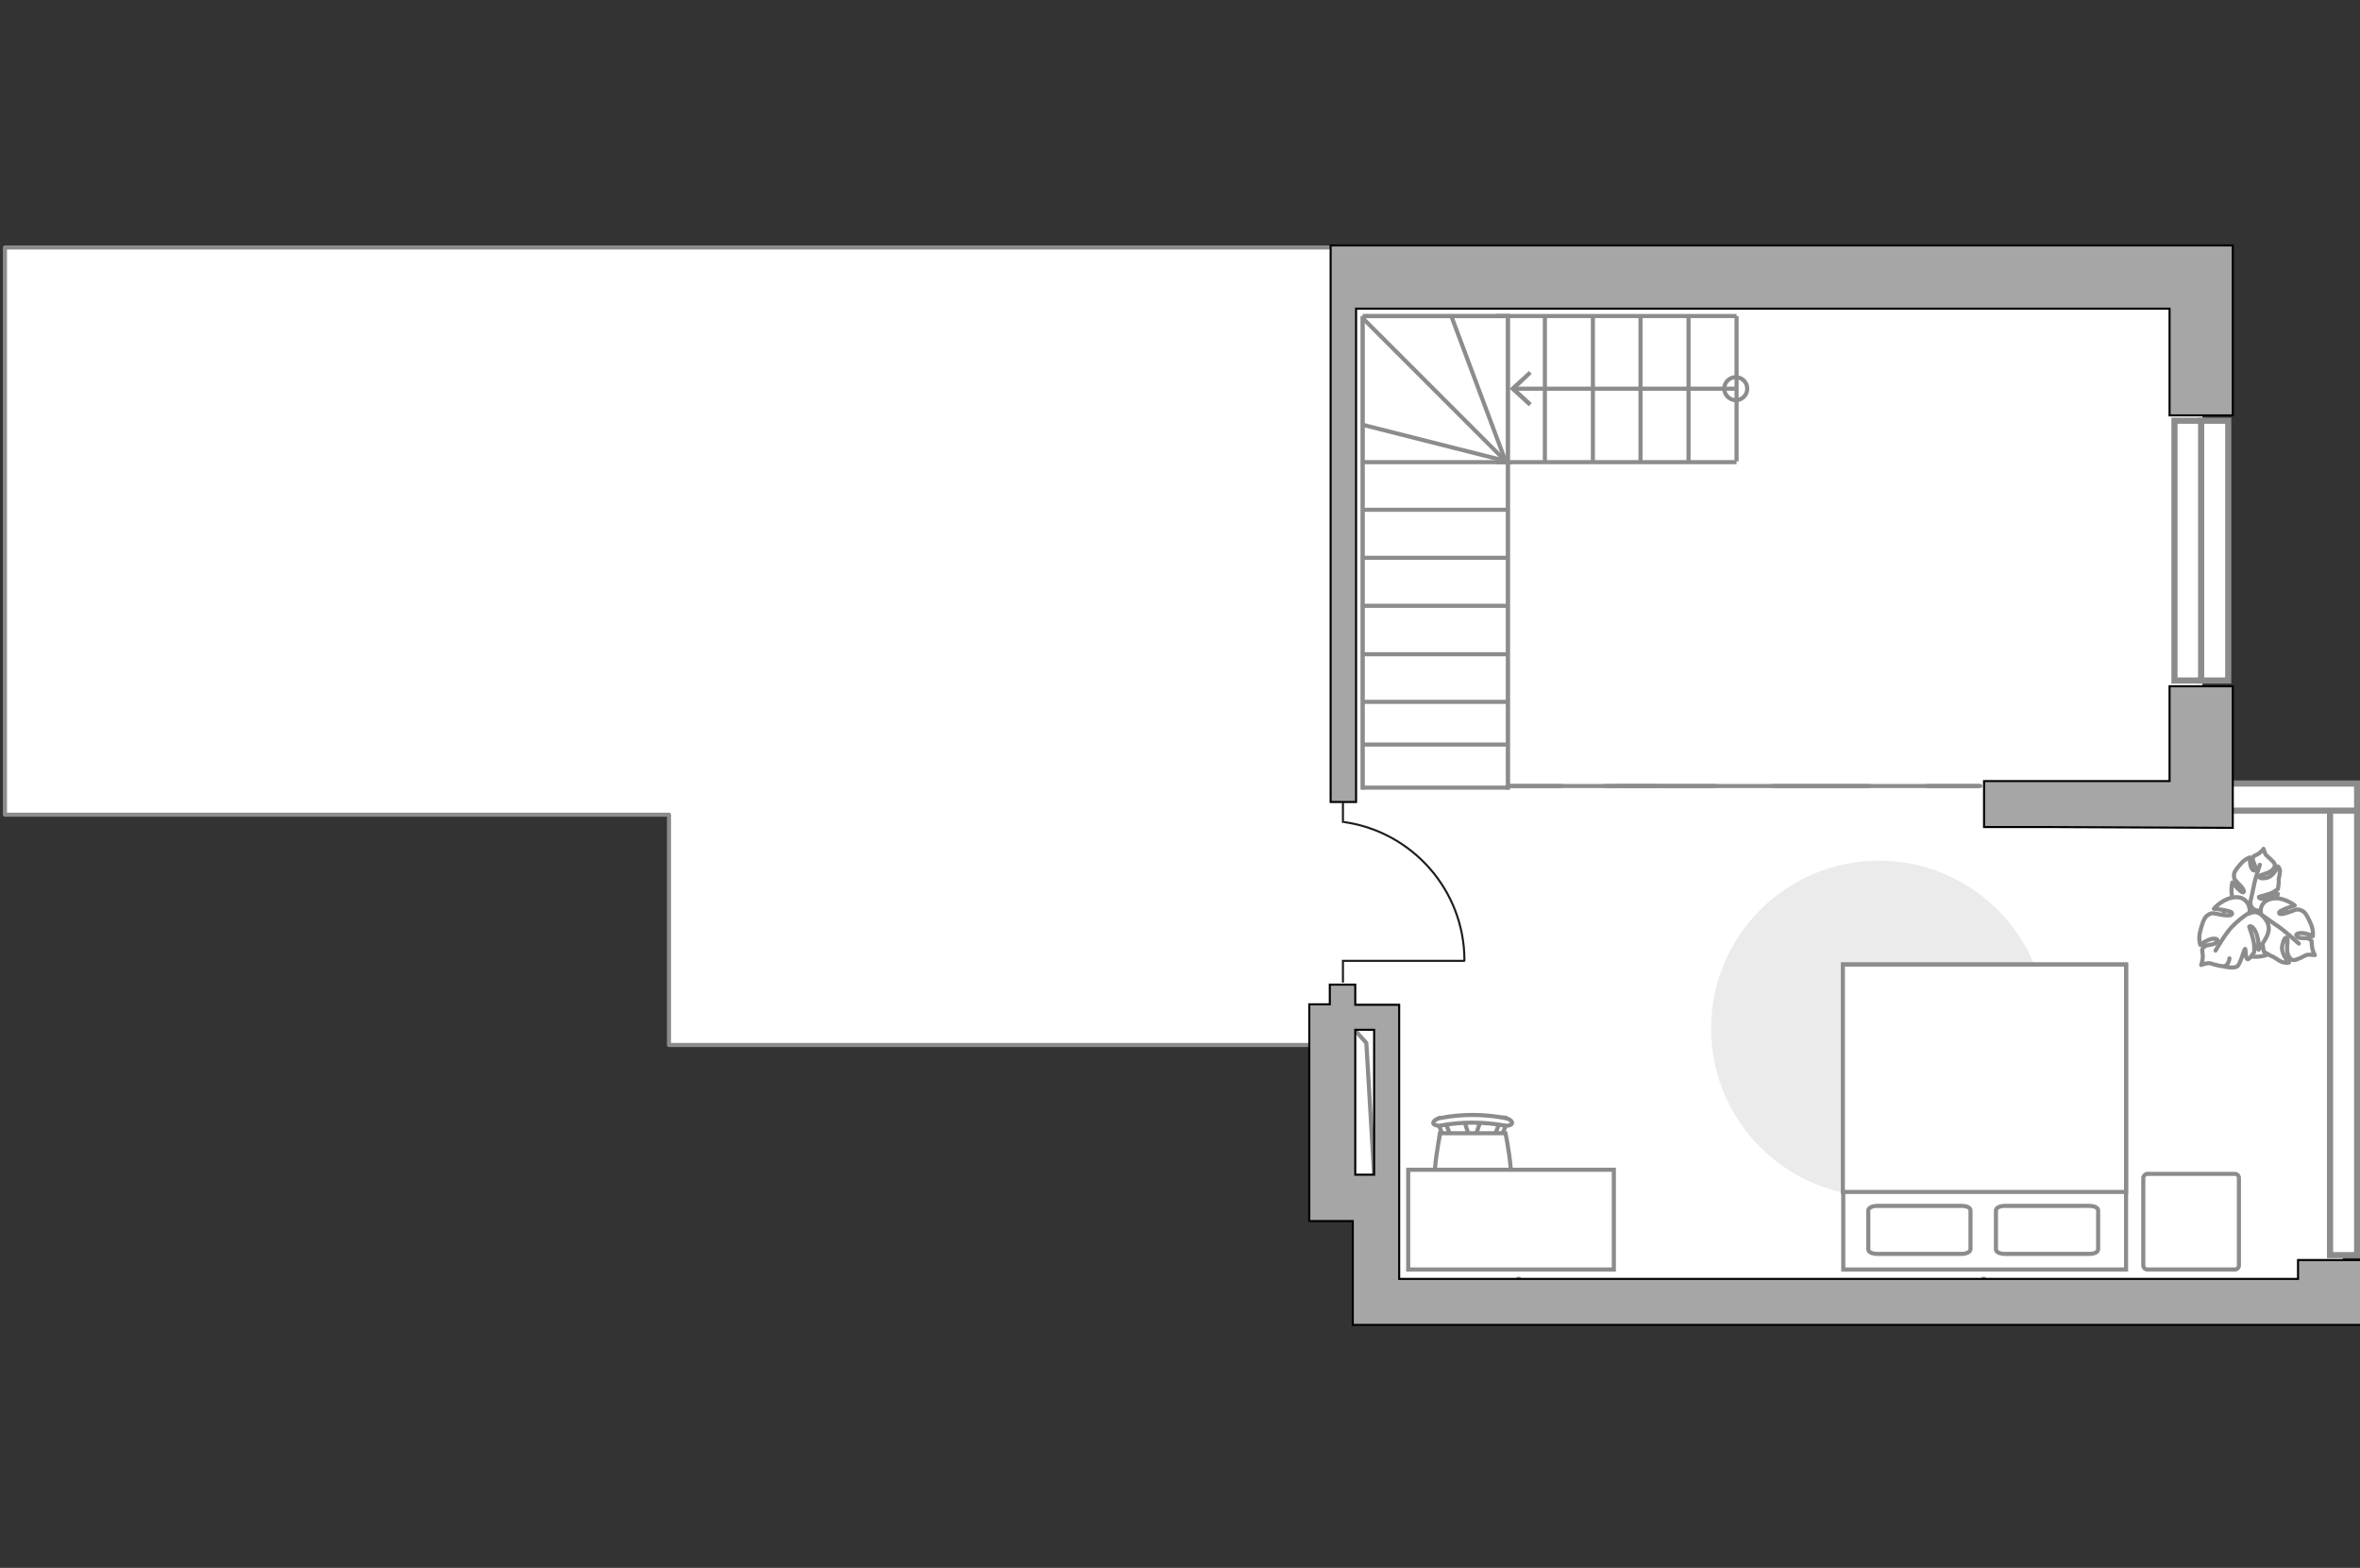 <?xml version="1.0" encoding="utf-8"?>
<!-- Generator: Adobe Illustrator 25.1.0, SVG Export Plug-In . SVG Version: 6.00 Build 0)  -->
<svg version="1.1" xmlns="http://www.w3.org/2000/svg" xmlns:xlink="http://www.w3.org/1999/xlink" x="0px" y="0px"
	 viewBox="0 0 575 382" style="enable-background:new 0 0 575 382;" xml:space="preserve">
<rect x="0" y="0" width="575" height="382" fill="#333333" stroke="none"/>
<style type="text/css">
	.st0{fill:#FFFFFF;}
	.st1{fill:#FFFFFF;stroke:#8C8C8C;stroke-width:1.5;stroke-linecap:round;stroke-miterlimit:10;}
	.st2{fill:none;stroke:#8C8C8C;stroke-linecap:round;stroke-linejoin:round;stroke-miterlimit:10;}
	.st3{fill:none;stroke:#8C8C8C;stroke-linecap:round;stroke-linejoin:round;}
	.st4{fill:none;stroke:#8C8C8C;stroke-linecap:round;stroke-linejoin:round;stroke-dasharray:16.992,10.195;}
	.st5{fill:none;stroke:#8C8C8C;stroke-linecap:round;stroke-linejoin:round;stroke-dasharray:23.259,13.956;}
	.st6{fill:none;stroke:#8C8C8C;stroke-linecap:round;stroke-linejoin:round;stroke-dasharray:23.259,13.956;}
	.st7{fill:#A6A6A6;stroke:#000000;stroke-width:0.5;stroke-miterlimit:10;}
	.st8{fill:none;stroke:#8C8C8C;stroke-miterlimit:10;}
	.st9{fill:#8C8C8C;}
	.st10{fill:none;stroke:#8C8C8C;stroke-width:1.051;stroke-miterlimit:10;}
	.st11{fill:none;stroke:#1D1D1B;stroke-width:0.5;stroke-linecap:round;stroke-miterlimit:22.926;}
	.st12{fill:none;stroke:#8C8C8C;stroke-linecap:round;stroke-linejoin:round;stroke-dasharray:23.471,14.083;}
	.st13{fill:#EBEBEB;}
	.st14{fill:#FFFFFF;stroke:#8C8C8C;stroke-linecap:round;stroke-linejoin:round;stroke-miterlimit:10;}
	.st15{fill:#FFFFFF;stroke:#8C8C8C;stroke-miterlimit:10;}
</style>
<g id="bg_1_">
	<polygon class="st0" points="163,198.5 1.2,198.5 1.2,60.3 536.6,60.2 536.6,195 570.8,195 570.8,317 335.8,317 335.8,293.2 
		326.1,293.2 326.1,254.6 163,254.6 	"/>
</g>
<g id="windows_1_">
	<g>
		<path id="Vector_118_3_" class="st1" d="M536.4,165.8h-6.6v-63.3h6.6V165.8z"/>
		<path id="Vector_124_1_" class="st1" d="M542.9,165.8h-6.6v-63.3h6.6V165.8z"/>
	</g>
	<g>
		<g>
			<path id="Vector_118_2_" class="st1" d="M574.3,305.8h-6.6V195.9h6.6V305.8z"/>
		</g>
		<g>
			<path id="Vector_118_1_" class="st1" d="M535.4,197.5v-6.6h38.9v6.6H535.4z"/>
		</g>
	</g>
</g>
<g id="plan">
	<polyline class="st2" points="324.9,60.3 1.2,60.3 1.2,198.5 163,198.5 163,254.6 320,254.6 	"/>
	<g>
		<g>
			<polyline class="st3" points="382.5,312.4 370,312.4 370,299.9 			"/>
			<line class="st4" x1="370" y1="289.7" x2="370" y2="267.6"/>
			<polyline class="st3" points="370,262.5 370,250 382.5,250 			"/>
			<line class="st5" x1="396.4" y1="250" x2="463.9" y2="250"/>
			<polyline class="st3" points="470.8,250 483.3,250 483.3,262.5 			"/>
			<line class="st4" x1="483.3" y1="272.7" x2="483.3" y2="294.8"/>
			<polyline class="st3" points="483.3,299.9 483.3,312.4 470.8,312.4 			"/>
			<line class="st6" x1="456.9" y1="312.4" x2="389.4" y2="312.4"/>
		</g>
	</g>
	<polyline class="st2" points="334.8,286.3 332.9,254.1 330.2,251.1 	"/>
	<g>
		<polygon class="st7" points="544,201.7 544,195.3 544,167.2 528.6,167.2 528.6,190.3 483.4,190.3 483.4,195.3 483.4,195.3 
			483.4,201.5 486,201.5 498.5,201.5 		"/>
		<path class="st7" d="M559.9,307v4.6h-46.1h-15.3H340.9v-24h0v-29.9V245v-0.2h-10.7v-0.1v-4.8H324v4.8h-5v11.2h0v41.6h10.6v14.1
			v11.2h11.3h220.8h13.6V307H559.9z M334.8,286.2h-4.6v-30.3v-5h4.6V286.2z"/>
		<path class="st7" d="M324.2,148.3v47.1h6.2V75.2h198.2v26H544V59.8h-4.3h-11.1H324.2l0,15.4V142V148.3z"/>
	</g>
	<g>
		<g>
			<g>
				<g>
					<line class="st8" x1="422.7" y1="94.7" x2="368.5" y2="94.7"/>
					<g>
						<path class="st8" d="M422.9,97.5c1.5,0,2.8-1.2,2.8-2.8c0-1.5-1.2-2.8-2.8-2.8c-1.5,0-2.8,1.2-2.8,2.8
							C420.1,96.2,421.4,97.5,422.9,97.5z"/>
					</g>
					<g>
						<polygon class="st9" points="372.5,99 373.2,98.2 369.4,94.7 373.2,91.1 372.5,90.4 367.8,94.7 						"/>
					</g>
				</g>
			</g>
		</g>
		<polyline class="st8" points="332.2,77.7 366.8,112.3 332,103.5 		"/>
		<line class="st8" x1="353.6" y1="77" x2="366.8" y2="112.3"/>
		<line class="st8" x1="367.3" y1="124.2" x2="332.1" y2="124.2"/>
		<line class="st8" x1="367.2" y1="112.6" x2="332" y2="112.6"/>
		<polyline class="st10" points="332,77 367.4,77 367.4,192.4 		"/>
		<g>
			<line class="st8" x1="332" y1="171" x2="367.3" y2="171"/>
			<line class="st8" x1="367.3" y1="159.4" x2="332.1" y2="159.4"/>
			<line class="st8" x1="332" y1="181.4" x2="367.6" y2="181.4"/>
			<line class="st8" x1="332" y1="191.9" x2="367.6" y2="191.9"/>
		</g>
		<line class="st8" x1="367.4" y1="147.6" x2="332.2" y2="147.6"/>
		<line class="st8" x1="367.2" y1="135.9" x2="332.1" y2="135.9"/>
		<line class="st8" x1="376.4" y1="77" x2="376.4" y2="112.5"/>
		<line class="st8" x1="388.1" y1="77.1" x2="388.1" y2="112.6"/>
		<line class="st8" x1="399.7" y1="77" x2="399.7" y2="112.4"/>
		<line class="st8" x1="411.4" y1="77" x2="411.4" y2="112.4"/>
		<line class="st8" x1="423.1" y1="77" x2="423.1" y2="112.4"/>
		<line class="st8" x1="423.1" y1="112.6" x2="364.6" y2="112.6"/>
		<line class="st8" x1="423.1" y1="77" x2="364.6" y2="77"/>
		<line class="st10" x1="332" y1="77" x2="332" y2="192.4"/>
	</g>
	<g>
		<polyline class="st11" points="356.7,234.1 327.2,234.1 327.2,239.2 		"/>
		<line class="st11" x1="327.2" y1="195.7" x2="327.2" y2="200.3"/>
		<path class="st11" d="M327.6,200.3c16.5,2.4,29.2,16.6,29.2,33.7"/>
	</g>
	<g>
		<g>
			<line class="st3" x1="482.1" y1="191.5" x2="469.6" y2="191.5"/>
			<line class="st12" x1="455.5" y1="191.5" x2="387.5" y2="191.5"/>
			<polyline class="st3" points="380.4,191.5 367.9,191.5 380.4,191.5 			"/>
			<line class="st3" x1="391.2" y1="191.5" x2="403.7" y2="191.5"/>
		</g>
	</g>
</g>
<g id="furniture_1_">
	<line class="st2" x1="482.5" y1="191.5" x2="367.3" y2="191.5"/>
	<rect x="367.5" y="245.9" class="st0" width="131.3" height="65.2"/>
	<path id="Vector_1_" class="st13" d="M457.8,291.5c-22.6,0-40.9-18.3-40.9-40.9c0-22.6,18.3-40.9,40.9-40.9s40.9,18.3,40.9,40.9
		C498.8,273.2,480.5,291.5,457.8,291.5z"/>
	<g>
		<path id="Vector_97_1_" class="st14" d="M523.2,286h21.3c0.6,0,1,0.5,1,1v21.3c0,0.6-0.5,1-1,1h-21.3c-0.6,0-1-0.5-1-1V287
			C522.2,286.5,522.7,286,523.2,286z"/>
	</g>
	<g>
		<path id="Vector_98_1_" class="st15" d="M449.1,235h68.9v74.3h-68.9V235z"/>
		<path id="Vector_99_1_" class="st15" d="M517.9,235h-68.9v55.4h60.8h8.2v-7.5V235H517.9z"/>
		<path id="Vector_100_1_" class="st2" d="M477.9,305.5h-20.5c-1.2,0-2.2-0.4-2.2-1.1v-9.5c0-0.6,0.9-1.1,2.2-1.1h20.5
			c1.2,0,2.2,0.4,2.2,1.1v9.5C480,305.1,479,305.5,477.9,305.5z"/>
		<path id="Vector_101_1_" class="st2" d="M509,305.5h-20.5c-1.2,0-2.2-0.4-2.2-1.1v-9.5c0-0.6,0.9-1.1,2.2-1.1H509
			c1.2,0,2.2,0.4,2.2,1.1v9.5C511.1,305.1,510.3,305.5,509,305.5z"/>
	</g>
	<g>
		<path id="Vector_60_1_" class="st15" d="M549.8,216.8c4.5,0.1,8.1,3.9,7.9,8.4c-0.1,4.5-3.9,8.1-8.4,7.9c-4.5-0.1-8.1-3.9-7.9-8.4
			C541.5,220.2,545.3,216.7,549.8,216.8z"/>
		<path class="st14" d="M548.3,220c0,0,0,1.5,1.5,1.8c1.6,0.4,3.1,0.3,4.2-1.8c1-2,1-2.2,1-2.2s-2.1,1.1-3.4,1.2s-1.3-0.5-1.2-0.5
			c0.1-0.1,2.4-0.5,3.4-1.1c1-0.6,1.2-0.8,1.2-0.8s0.3-1.8,0.2-2.1c-0.1-0.3,0.3-1.4,0.3-2.2c0-0.8-0.5-1.2-0.5-1.2s-1,2.4-2.8,2.8
			c-1.8,0.3-1.8-0.2-1.6-0.5c0.3-0.3,2.1-0.6,2.9-1.3s0.9-1.3,0.6-1.8c-0.2-0.4-1.5-1.5-1.9-1.9c-0.4-0.3-0.7-1.6-0.7-1.6
			s-0.4,0.7-1.4,1.3c-1,0.6-1.1,0.3-1.2,1.1c-0.1,0.8,0.8,1.7,0.6,2.6c-0.3,0.8-1-0.1-1.2-1.1s-0.1-1.8-0.1-1.8s-1.1,0.3-2,1.3
			c-0.9,1-1.9,2.1-1.9,2.9c0,0.8-0.1,1,1.1,2.2c1.2,1.1,1.6,2.1,1.1,2.1c-0.6,0.1-2.6-2.4-2.6-2.4s-0.7,2.6,0.4,4.6
			C545.4,221.5,547.7,220.9,548.3,220z"/>
		<path class="st2" d="M550.6,210.7c0,0-1.2,3.5-1.5,5.3c-0.2,1.1-0.7,3.2-0.9,4.1c-0.3,1.3-0.1,2.6,0.3,3.8"/>
		<path class="st14" d="M551.1,223.2c0,0-1.6-0.7-2.7,0.8c-1.1,1.5-1.8,3.2,0,5.3c1.7,2,1.9,2.1,1.9,2.1s-0.2-2.8,0.3-4.2
			c0.5-1.4,1.1-1.2,1.1-1c0,0.1-0.6,2.8-0.4,4.1c0.2,1.4,0.3,1.6,0.3,1.6s1.8,1.1,2.2,1.2c0.3,0.1,1.4,1,2.3,1.3
			c0.9,0.3,1.6,0.1,1.6,0.1s-2.2-2.2-1.6-4.3c0.5-2.1,1-1.9,1.2-1.5s-0.3,2.5,0.1,3.7s1,1.6,1.6,1.5c0.6,0,2.3-0.9,2.9-1.2
			c0.5-0.2,2.1,0,2.1,0s-0.5-0.7-0.7-2.1c-0.2-1.3,0.2-1.3-0.6-1.8s-2.3,0.1-3-0.6c-0.8-0.7,0.6-1,1.8-0.8c1.1,0.2,2,0.7,2,0.7
			s0.2-1.3-0.4-2.8c-0.6-1.4-1.3-3-2.2-3.4s-1.1-0.5-2.8,0.2c-1.8,0.7-3,0.8-2.8,0.2c0.2-0.6,3.8-1.7,3.8-1.7s-2.5-2-5.1-1.7
			C550.8,219.2,550.4,221.9,551.1,223.2z"/>
		<path class="st2" d="M560.1,229.9c0,0-3.2-2.9-4.9-4.1c-1.1-0.7-3.1-2.2-4-2.8c-1.2-0.8-2.7-1.3-4.2-1.4"/>
		<g>
			<path class="st14" d="M543.2,233.5c-0.2,1.3-0.8,1.9-1.4,1.9c-0.6,0.1-2.7-0.5-3.3-0.7s-2.2,0.4-2.2,0.4s0.4-0.9,0.4-2.3
				c-0.1-1.4-0.4-1.4,0.3-2.1c0.8-0.7,2.4-0.3,3.1-1.2c0.7-0.9-0.9-1-2-0.5c-1.2,0.5-2,1.2-2,1.2s-0.5-1.4-0.1-3
				c0.4-1.7,0.9-3.4,1.7-4.1c0.9-0.6,1.1-0.8,3.1-0.3c2,0.4,3.3,0.3,3-0.4c-0.3-0.6-4.4-1-4.4-1s2.2-2.6,5.2-2.8
				c2.9-0.2,3.9,2.6,3.4,4c0,0,1.5-1,3,0.3c1.5,1.4,2.5,3.1,1.1,5.6c-1.4,2.5-1.6,2.6-1.6,2.6s-0.3-3.1-1.1-4.4
				c-0.8-1.4-1.4-1-1.4-0.9c0,0.1,1.1,2.8,1.2,4.4c0.1,1.5,0,1.8,0,1.8s-1.2,1.9-1.6,1.7c-0.6-0.3-0.4-2.6-0.6-2.5
				c-0.3,0.1-1.1,3.8-2,4.3s-3.1,0-3.1,0"/>
			<path class="st2" d="M539.8,231.6c0,0,2.6-4.5,4.2-6c1-1,2.6-2.4,3.9-3.1"/>
		</g>
	</g>
	<g>
		<g id="Group_10_1_">
			<g id="Group_11_1_">
				<path id="Vector_20_1_" class="st15" d="M356.7,272.9l1.4,4.4h1.2l1.5-4.4H356.7z"/>
			</g>
			<g id="Group_12_1_">
				<path id="Vector_21_1_" class="st15" d="M365.1,277.2c0.4,0,0.8-0.2,0.8-0.5l1.4-3.6c0.1-0.4-0.1-0.7-0.6-0.8
					c-0.5-0.1-1,0.1-1,0.4l-1.4,3.6c-0.1,0.4,0.1,0.7,0.6,0.8C364.9,277.2,365,277.2,365.1,277.2z"/>
			</g>
			<g id="Group_13_1_">
				<path id="Vector_22_1_" class="st15" d="M352.5,277.2c0.1,0,0.1,0,0.2,0c0.5-0.1,0.8-0.4,0.6-0.8l-1.4-3.6
					c-0.1-0.4-0.6-0.5-1.1-0.4c-0.5,0.1-0.8,0.4-0.6,0.8l1.4,3.6C351.7,277,352.1,277.2,352.5,277.2z"/>
			</g>
			<path id="Vector_23_1_" class="st15" d="M350.9,294.7c2.8,2.8,13.1,2.8,15.9,0c3.3-3.3,0-18.6,0-18.6h-15.9
				C350.9,276.2,347.6,291.5,350.9,294.7z"/>
			<path id="Vector_24_1_" class="st15" d="M351.2,274.2c4.9-0.9,10.2-0.9,15.2,0c1,0.2,1.9-0.1,2-0.5c0.1-0.5-0.6-1.1-1.7-1.3
				c-5.2-1-10.6-1-15.8,0c-1,0.2-1.8,0.8-1.7,1.3C349.4,274.1,350.2,274.4,351.2,274.2z"/>
		</g>
		<path id="Vector_36_1_" class="st15" d="M393.2,285h-50.1v24.3h40.5h9.6V285z"/>
	</g>
</g>
<g id="points">
	<path id="terrace" class="st2" d="M390.4,219.7"/>
</g>
</svg>
